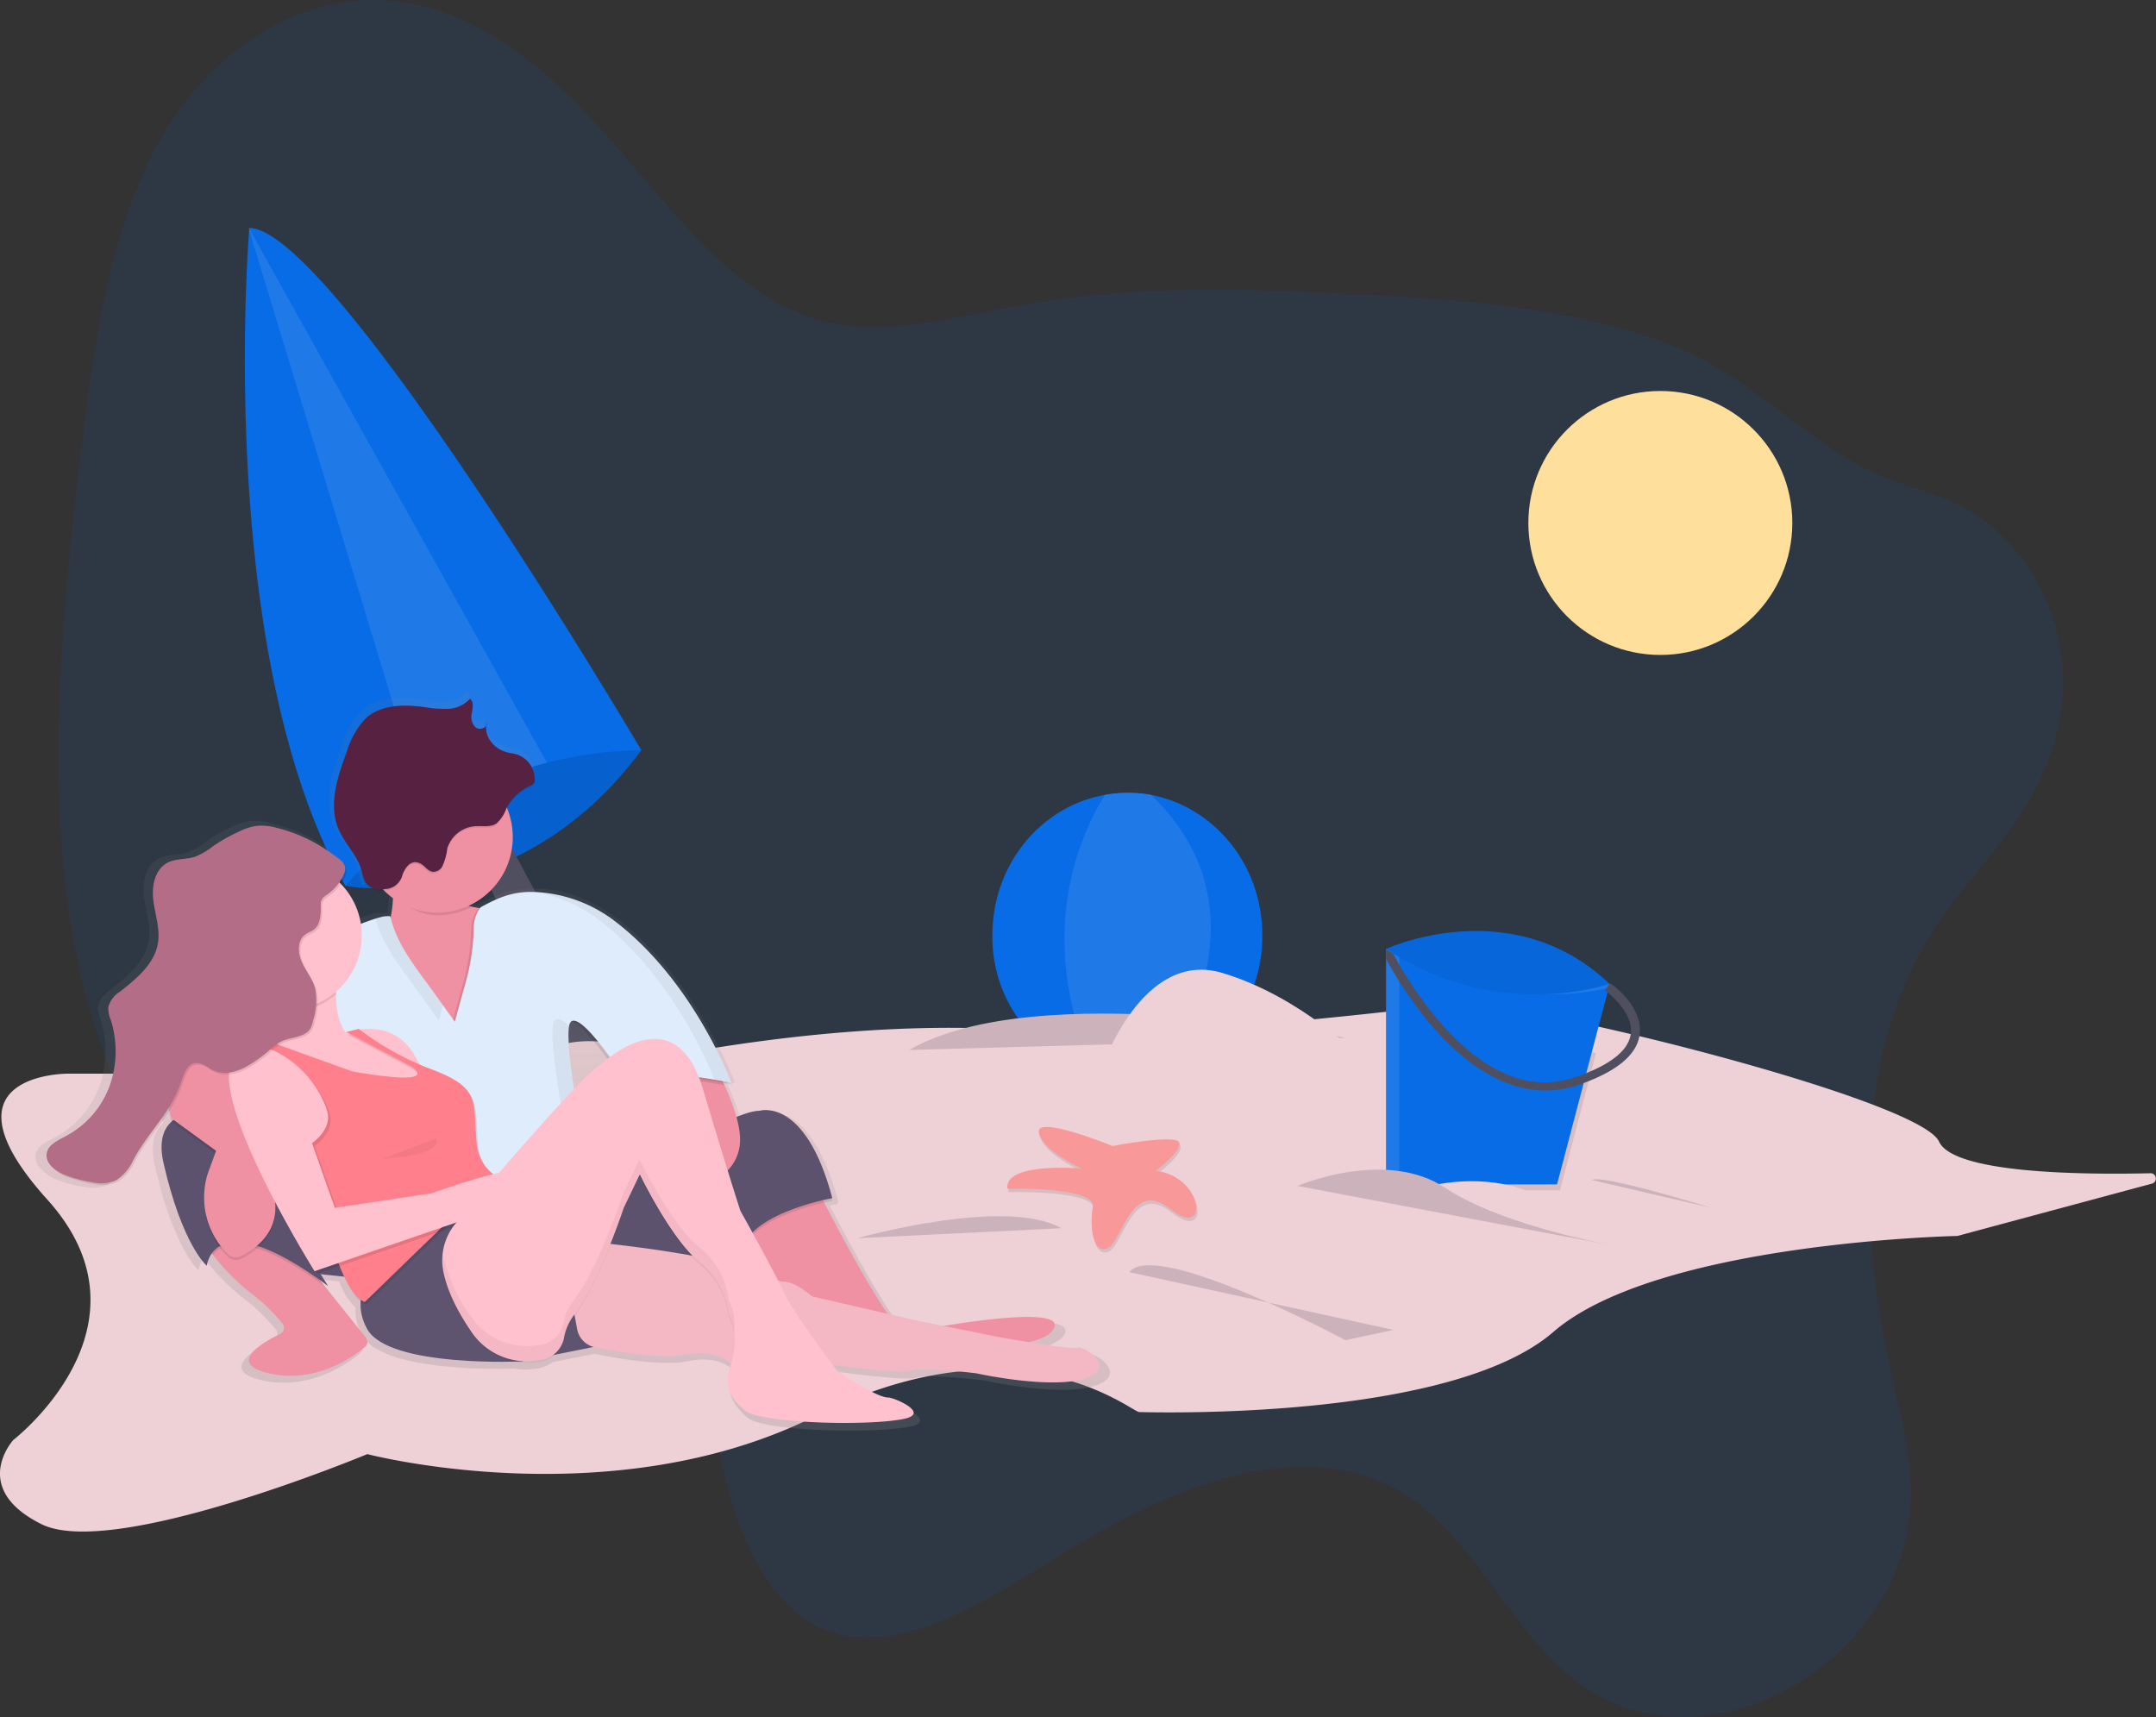 <svg xmlns="http://www.w3.org/2000/svg" xmlns:xlink="http://www.w3.org/1999/xlink" viewBox="0 0 296 235.75"><rect x="0" y="0" width="296" height="235.75" fill="#333333" stroke="none"/><defs><style>.a,.b{fill:#076ce5;}.a,.c,.d,.j{opacity:0.1;}.a,.c,.d,.i{isolation:isolate;}.c,.k{fill:#fff;}.e{fill:#504f60;}.f{fill:#eed1d7;}.g{fill:#ccb2bb;}.h{fill:#f89898;}.i,.m{opacity:0.05;}.l{fill:#ffdf9c;}.n{fill:url(#a);}.o{fill:url(#b);}.p{fill:url(#c);}.q{fill:url(#d);}.r{fill:#ef91a3;}.s{fill:#5d526e;}.t{fill:#dfecfb;}.u{fill:#572142;}.v{fill:#ffc1cd;}.w{fill:#5f5470;}.x{fill:#ff808c;}.y{fill:#b46d86;}</style><linearGradient id="a" x1="127.53" y1="-507.14" x2="127.53" y2="-506.77" gradientTransform="matrix(1, 0, 0, -1, -61.01, -408.36)" gradientUnits="userSpaceOnUse"><stop offset="0" stop-color="gray" stop-opacity="0.25"/><stop offset="0.54" stop-color="gray" stop-opacity="0.12"/><stop offset="1" stop-color="gray" stop-opacity="0.1"/></linearGradient><linearGradient id="b" x1="127.53" y1="-506.95" x2="127.53" y2="-506.58" xlink:href="#a"/><linearGradient id="c" x1="139.68" y1="-604.77" x2="139.68" y2="-503.24" xlink:href="#a"/><linearGradient id="d" x1="141.79" y1="-557.9" x2="141.79" y2="-548.54" xlink:href="#a"/></defs><title>Plan de travail 1</title><path class="a" d="M264.65,128.94c-10.76,17.95-9.06,42.21-4.63,61.3,1.48,6.39,3.19,13.14,1.79,20.32-1.73,8.79-7.72,15.75-13.76,19.75-11,7.31-23.47,7.25-32.46-.14-7.77-6.39-12.81-17.63-20.75-23.67-13.29-10.09-31.73-3.66-47.8,6.11-11.37,6.92-23.89,15.66-34.28,10.92-7.3-3.34-11.77-12.95-13.79-23.44-1-5.06-1.53-10.6-3.86-14.44a15.11,15.11,0,0,0-5.29-5c-18.17-11.29-43-1.37-60.55-14.21-11.82-8.66-18.4-26.75-20.41-46.16S8.91,80,11.44,59.52C13.23,45,15.62,29.34,23.06,17.42,31,4.81,43.24-.93,53.85.12s19.74,8,27.6,16.46c9.81,10.6,18.62,24.18,31.44,27.49,8.73,2.25,18.33-.58,27.65-2.23,15.57-2.76,30.89-2.2,46.11-1.41,14.55.76,29.21,1.74,42.73,6.94C239,51,246.24,58.84,255.15,63.86c5.81,3.28,12.4,3.62,17.8,8a28.13,28.13,0,0,1,9.51,28.32C279.77,112.39,270.37,119.42,264.65,128.94Z"/><path class="b" d="M173.3,128.36a19.36,19.36,0,0,1-13.65,18.81,17.75,17.75,0,0,1-9.4.1,19.34,19.34,0,0,1-14-18.91c0-9.66,6.68-17.69,15.45-19.22a17.77,17.77,0,0,1,6.34,0C166.71,110.78,173.3,118.76,173.3,128.36Z"/><path class="b" d="M159.65,147.18a17.75,17.75,0,0,1-9.4.09c-8.16-18.52-2.24-32.2,1.45-38.13a17.72,17.72,0,0,1,6.33,0C171.71,122.27,165.38,138.1,159.65,147.18Z"/><path class="c" d="M159.65,147.18a17.75,17.75,0,0,1-9.4.09c-8.16-18.52-2.24-32.2,1.45-38.13a17.72,17.72,0,0,1,6.33,0C171.71,122.27,165.38,138.1,159.65,147.18Z"/><path class="b" d="M47.41,121.63S71,126,88.05,103c0,0-14.28-14-24.16-11s-16.48,20.87-16.48,20.87Z"/><path class="d" d="M47.41,121.63S71,126,88.05,103c0,0-14.28-14-24.16-11s-16.48,20.87-16.48,20.87Z"/><polygon class="e" points="58.12 102.96 82.28 152.66 88.05 149.64 63.06 102.96 58.12 102.96"/><path class="b" d="M88.05,103a53.59,53.59,0,0,0-13,1.74A56.14,56.14,0,0,0,58.63,112a51.82,51.82,0,0,0-11.22,9.61C30,91,33.88,35.78,34.21,31.55h0V31.3C45.76,31.29,88.05,103,88.05,103Z"/><path class="f" d="M295.5,162.49l-26.77,7.2s-41.19.82-55.47,13.18-55.74,11-56.84,11-16.47-13.45-44.48.55-61.51,5.22-61.51,5.22-34.87,14.55-44.76,9.61S1.83,197.7,1.83,197.7s20.32-15.66,4.67-33,2.74-17.29,2.74-17.29H62.18a26.28,26.28,0,0,0,12.41-3c4.14-2.21,9-1.5,12.26-.57a19.51,19.51,0,0,0,8.66.46c26.58-4.5,43.53-3.21,50.57-2.23a39.1,39.1,0,0,0,8.85.22c9-.78,27.61-2.45,37.73-3.65,2.79-.33,4.93-.62,6-.86,3.14-.65,17.91,2.23,32.86,6.08,16.52,4.26,33.25,9.7,34.69,12.87,2,4.37,19.51,4.57,29.05,4.35a.69.69,0,0,1,.71.67A.71.71,0,0,1,295.5,162.49Z"/><path class="g" d="M191.3,182.59,184.71,184s-26.09-14-29.66-9.34"/><path class="g" d="M184.71,142.5s-42.29-8.51-59.87,1.65"/><path class="d" d="M152.89,157.8s-10.57-4.32-10.11-1.85,5.86,4.94,5.86,4.94S138,160,138.46,163.67c0,0,12.19-.31,11.73,2.47s0,6.49,2,5.71,3.24-9.72,8.65-5.4,4.63-4.47-2-5.24c0,0,3.55-2.63,3.24-3.86S152.89,157.8,152.89,157.8Z"/><path class="h" d="M152.74,157.34s-10.58-4.33-10.12-1.85,5.87,4.94,5.87,4.94-10.65-.93-10.19,2.78c0,0,12.19-.31,11.73,2.47s0,6.48,2,5.71,3.24-9.72,8.64-5.4,4.63-4.48-2-5.25c0,0,3.55-2.62,3.24-3.86S152.74,157.34,152.74,157.34Z"/><path class="g" d="M235,165.84s-15.11-4.66-16.48-3.84"/><path class="g" d="M117.71,170s20.32-5.76,28-1.37"/><path class="f" d="M151.34,146.48s5.49-16.2,16.48-12.9S187,145.39,187,145.39l-35.7,2.74Z"/><path class="g" d="M31.9,164.61s8.51,3.57,22.79,2.19,25.53,7.14,25.53,7.14"/><path class="c" d="M75.08,104.7A56.14,56.14,0,0,0,58.63,112h0L34.21,31.55h0l-.12-.39.13.23Z"/><path class="b" d="M190.29,130.29s17.27-8,30.72,4.82c0,0-8.44,9.43-12,7.83s-14.45-4.42-15.65-7.43A22.12,22.12,0,0,0,190.29,130.29Z"/><path class="i" d="M190.29,130.29s17.27-8,30.72,4.82c0,0-8.44,9.43-12,7.83s-14.45-4.42-15.65-7.43A22.12,22.12,0,0,0,190.29,130.29Z"/><path class="d" d="M219.12,144.57l-.91,3.49-.38,1.43-3.65,13.93H190.69V140.75c2-.24,3.6-.45,4.42-.62C197.4,139.65,208.2,141.77,219.12,144.57Z"/><path class="b" d="M221,135.11l-.28,1.07-2.92,11.08-.37,1.43-3.66,13.92H190.29V130.29c.34.22.67.44,1,.64h0a36.86,36.86,0,0,0,29.59,4.22Z"/><g class="j"><path class="k" d="M220.86,135.65l.15-.55-.12,0a31.9,31.9,0,0,1-8.95,1.38A36.11,36.11,0,0,0,220.86,135.65Z"/><path class="k" d="M191.3,130.93h0l-1-.64v32.32h1.81v-31.2Z"/></g><path class="e" d="M225.1,142.09c-.37,2.64-2.95,4.86-7.66,6.6l-.65.24a14.1,14.1,0,0,1-4.59.79c-5,0-10-2.72-14.85-8a52.63,52.63,0,0,1-7.06-10.08v-1.32c.34.22.67.44,1,.64h0a52.46,52.46,0,0,0,6.95,10c6.05,6.65,12.15,9,18.13,6.9.49-.17,1-.35,1.42-.53,3.75-1.51,5.8-3.3,6.09-5.34.37-2.57-2.19-4.94-3.18-5.74a4.37,4.37,0,0,0-.36-.27l.53-.76.16-.23C221.24,135.05,225.65,138.21,225.1,142.09Z"/><circle class="l" cx="227.95" cy="71.8" r="18.12"/><g class="m"><path class="n" d="M66.47,98.78a.63.63,0,0,0,.09-.38A2.62,2.62,0,0,0,66.47,98.78Z"/></g><g class="m"><path class="o" d="M66.47,98.59a.62.62,0,0,0,.09-.38A2.62,2.62,0,0,0,66.47,98.59Z"/></g><path class="p" d="M149.42,185.91c-.42.22-3.94-.3-6.91-.78a6.46,6.46,0,0,0,3.32-1.49c3.2-3.67-10.87-1.54-15.32-.79l-3.57-.72-4-.93c-2.76-3.88-7-11.76-9-15.67l1.09-.23L115,165l.09,0c-3.78-14.37-10.2-12.29-10.2-12.29a9.59,9.59,0,0,0-3.23.88,30.66,30.66,0,0,0-1.67-4.46l-.16-.33.71.13a2.19,2.19,0,0,0-.11-.27h.07l.15,0h.1l.16,0s-5.19-14.09-16.22-22.56A20,20,0,0,0,74.55,122L74,122h-.17l-.43,0h-.29a13,13,0,0,0-6.44,1.65c-.39.19-.78.39-1.19.62-.31,0-.63-.1-.93-.17l-.5-.14a10.59,10.59,0,0,0,5.41-13.68,7.3,7.3,0,0,1,3.28-3,1.05,1.05,0,0,0,.45-.3,1,1,0,0,0,.13-.56h0v-.18h0a3.65,3.65,0,0,0-3.15-3.66,5.64,5.64,0,0,1-1.52-.43,3.74,3.74,0,0,1-2.2-3l0-.33,0,0a2,2,0,0,1,0-.23,1.09,1.09,0,0,1-1.49.28,1.72,1.72,0,0,1-.59-1.36,3,3,0,0,1,0-.42,5.87,5.87,0,0,0,.15-1.18,1.07,1.07,0,0,0-.4-1,4.32,4.32,0,0,1-3,1.4A16.39,16.39,0,0,1,57.73,96c-2.81-.38-6-.34-8.08,1.54a11.43,11.43,0,0,0-2.71,4.74,21.84,21.84,0,0,0-1.79,7.61,8.36,8.36,0,0,0,.66,3.46c.89,2,2.68,3.65,3.23,5.8a6.35,6.35,0,0,0,.43,1.47,2.64,2.64,0,0,0,2.7,1.13,9.9,9.9,0,0,0,1.26,1.07c0,.12,0,.24,0,.36-.07.75-.17,1.48-.31,2.2-.08-.12-.2-.06-.55-.06h-.15l-.13,0h0l-.15,0h0l-.18,0h0l-.19,0h0l-.21,0h0l-.23.07h0c-.66.2-1.46.49-2.31.82a10.43,10.43,0,0,0-2.81-5.55,6,6,0,0,0,.71-1.32,1.47,1.47,0,0,0-.5-1.75,11,11,0,0,0-1.49-1.16A21.74,21.74,0,0,0,37.1,113a7.79,7.79,0,0,0-2.76-.29,8.24,8.24,0,0,0-2.52.8,25.18,25.18,0,0,0-3.63,2.1A10,10,0,0,1,25.77,117c-1.34.46-2.88.24-4.12.94-1.72,1-2.11,3.32-1.86,5.28s1,3.93.65,5.88c-.47,2.93-3,5-5.34,6.84a3.69,3.69,0,0,0-1.65,2.18,4.09,4.09,0,0,0,.32,1.71,14.47,14.47,0,0,1-.14,9.35,13.12,13.12,0,0,1-6.11,7c-1.07.55-2.37,1.13-2.62,2.31a2.17,2.17,0,0,0,.82,2.07A5.73,5.73,0,0,0,7.84,162a19,19,0,0,0,3.63.94,5.44,5.44,0,0,0,3.25-.24,6.08,6.08,0,0,0,2.47-2.86c1.56-2.88,3.36-4.8,4.84-7.12.2.85.36,1.44.36,1.47-1.23,1.1-1.8,2.93-1.13,5.86,2.65,11.54,6,14.37,6,14.37a4.22,4.22,0,0,1,.7-1.73l.15.19h0a32.74,32.74,0,0,0,5,5.13,26.08,26.08,0,0,1,4.75,4.52.94.94,0,0,1-.14,1.33l-.18.11c-2.42,1.19-7.72,4.22-1.4,5.57s11.48-2.23,13.28-3.73a.93.93,0,0,0,.14-1.32l-5.76-7.2-.69-.89,1.17.84-1-1.64,3.25.33.27.58a8.86,8.86,0,0,0,2,3,7,7,0,0,0,.93,3.83c2.59,4.7,16.88,4.67,20.88,4.57a8.48,8.48,0,0,0,1.13.11,9.64,9.64,0,0,0,1.86-.12l.13,0a4.77,4.77,0,0,0,2.16-.88l5.68-1.14.13,0c3.21.67,9.32,1.72,12.83,1s5.3.47,6.2,1.25c-.1.34-.21.68-.34,1h0c-.22.49-1,2.88,2.32,5.57,2.2,1.76,17.17,2.22,22.3,1.14,3.7-.78-1.55-3-2.26-3-1.62,0-6.62-3.4-7.14-3.75l-.55-.74c3.48.47,9.61,1.2,10.81.8,1.7-.57,9.26.38,9.26.38s10.21,2.27,15.12.75S150.18,185.54,149.42,185.91Z"/><g class="m"><path class="q" d="M82.7,146a20.88,20.88,0,0,0-3.85,3.51c-.58-3.85-1-7.32-.71-8.76a1.31,1.31,0,0,1,.21-.6c1.1-.07,3.35,2.68,5.14,5.18C83,145.75,82.7,146,82.7,146Z"/></g><path class="r" d="M112,162.86s9.61,19.07,12,19.81a5,5,0,0,0,4.07-.37s20-3.7,16.29.55-36.09,1.66-36.09,1.66l-8.13-18.3Z"/><path class="d" d="M84.47,163.23s15.54-10.36,19.8-10.36c0,0,6.29-2,10,12,0,0-12.77,2.22-12.58,8.33l-2.41-5.18L88.91,179.52,76.33,171Z"/><path class="s" d="M84.47,162.86S100,152.5,104.27,152.5c0,0,6.29-2,10,12,0,0-12.77,2.22-12.58,8.33l-2.41-5.18L88.91,179.15l-12.58-8.51Z"/><path class="r" d="M101.49,157.68c-.92,4.45-5.74,5.18-5.74,5.18l-6.84-4.25s-1-6.38-1.79-10.26a11.35,11.35,0,0,0-.81-2.88c-.74-.93,10.92-.74,10.92-.74A45.62,45.62,0,0,1,99.47,149C100.74,151.77,102,155.31,101.49,157.68Z"/><path class="r" d="M71.88,124.2,68,142.7l-9.43-2.4s-8.7-6.86-6.11-11.12a13.5,13.5,0,0,0,1.47-5.51,46.62,46.62,0,0,0-.18-8.93s10.36-2.77,8.33,4.81c-.82,3.12.67,4.46,2.73,4.94C67.77,125.21,71.88,124.2,71.88,124.2Z"/><path class="d" d="M64.8,124.5A10.15,10.15,0,0,1,60,125.66c-2.29,0-4.49-1.43-6.2-2.68a42.81,42.81,0,0,0-.1-8.24s10.37-2.77,8.33,4.82C61.23,122.67,62.74,124,64.8,124.5Z"/><circle class="r" cx="60.04" cy="114.93" r="10.36"/><path class="d" d="M59.26,136.55l2.81,3.92,1.6-5.79a28.94,28.94,0,0,0,1-7.11,4.82,4.82,0,0,1,1-2.83c2.88-1.57,5-2.4,8.66-2a19.47,19.47,0,0,1,9.88,4C94.94,135,100,148.8,100,148.8s-14.82-3-14.07.37c0,0-6.48-10.37-8-8.7s3.15,23.69,3.15,23.69l-30.35,2.22-8-21.1.37-15.73s7.87-3.61,9.53-3.61c.59,0,.5-.2.75.74C54.41,130.32,57.07,133.5,59.26,136.55Z"/><path class="d" d="M99.47,149c-2.58-.47-9.87-1.65-12.35-.65a11.35,11.35,0,0,0-.81-2.88c-.74-.93,10.92-.74,10.92-.74A45.62,45.62,0,0,1,99.47,149Z"/><path class="t" d="M59.63,136.36l2.81,3.92,1.6-5.79a28.94,28.94,0,0,0,1-7.11,4.79,4.79,0,0,1,.95-2.82c2.88-1.58,5-2.41,8.66-2a19.47,19.47,0,0,1,9.88,4c10.8,8.3,15.88,22.09,15.88,22.09s-14.8-3-14.06.37c0,0-6.48-10.37-8-8.7S81.5,164,81.5,164l-30.35,2.23-8-21.1.37-15.73s7.86-3.61,9.53-3.61c.58,0,.49-.2.74.74C54.79,130.13,57.44,133.31,59.63,136.36Z"/><path class="d" d="M52.84,122.25a2.57,2.57,0,0,1-2.75-1.1,6,6,0,0,1-.42-1.44c-.55-2.1-2.3-3.68-3.16-5.67-1.46-3.37-.18-7.22,1.1-10.66a11.3,11.3,0,0,1,2.65-4.64c2.07-1.84,5.16-1.88,7.9-1.52a16.34,16.34,0,0,0,3.35.26,4.25,4.25,0,0,0,3-1.38c.59.39.37,1.28.25,2a1.93,1.93,0,0,0,.55,1.92c.57.43,1.6.08,1.55-.62-.5,1.48.61,3.12,2,3.77a5.8,5.8,0,0,0,1.49.43,3.57,3.57,0,0,1,3,3.59v0a1,1,0,0,1-.13.55,1.09,1.09,0,0,1-.44.29,7.08,7.08,0,0,0-3.33,3.18,5,5,0,0,1-1.38,2.08c-.87.55-2,.27-3,.36a4.32,4.32,0,0,0-3.72,3.06,7.8,7.8,0,0,1-.74,2.55,1.46,1.46,0,0,1-1,.64c-.8.09-1.17-.64-1.74-1-1.36-.87-2.22.28-2.65,1.38A2.54,2.54,0,0,1,52.84,122.25Z"/><path class="u" d="M52.84,122.06A2.58,2.58,0,0,1,50.09,121a6.09,6.09,0,0,1-.42-1.44c-.55-2.11-2.3-3.68-3.16-5.68-1.46-3.36-.18-7.22,1.1-10.66a11.3,11.3,0,0,1,2.65-4.64c2.07-1.84,5.16-1.88,7.9-1.52a15.67,15.67,0,0,0,3.35.26,4.24,4.24,0,0,0,3-1.37c.59.38.37,1.28.25,2a2,2,0,0,0,.55,1.92c.57.42,1.6.07,1.55-.63-.5,1.49.61,3.13,2,3.77a5.43,5.43,0,0,0,1.49.43A3.58,3.58,0,0,1,73.41,107h0a.74.74,0,0,1-.56.84A7,7,0,0,0,69.51,111a4.92,4.92,0,0,1-1.37,2.07c-.87.55-2,.28-3,.37a4.31,4.31,0,0,0-3.73,3.05,7.85,7.85,0,0,1-.74,2.56,1.45,1.45,0,0,1-1,.63c-.81.09-1.18-.63-1.75-1-1.35-.87-2.22.27-2.65,1.37A2.56,2.56,0,0,1,52.84,122.06Z"/><g class="m"><path d="M82.28,126.34c10,7.68,15.09,20,15.79,21.86,1.38.23,2.31.41,2.31.41S95.3,134.82,84.5,126.53a19.57,19.57,0,0,0-9.89-4c-.5,0-1-.07-1.43-.08A19.56,19.56,0,0,1,82.28,126.34Z"/><path d="M51.62,126.31c1,3.64,3.61,6.82,5.8,9.87l2.81,3.92.58-2.1-1.17-1.63c-2.2-3.06-4.85-6.24-5.8-9.87-.24-1-.15-.74-.74-.74a5.75,5.75,0,0,0-1.53.34Z"/><path d="M85.33,147.46c.6.91,1,1.52,1,1.52-.33-1.45,2.31-1.7,5.38-1.53A20.94,20.94,0,0,0,85.33,147.46Z"/><path d="M78.14,140.88c-.88-.82-1.61-1.22-2-.78-1.48,1.66,3.15,23.69,3.15,23.69L51,165.85l.13.34L81.5,164S77.47,144.79,78.14,140.88Z"/></g><path class="r" d="M50.1,184.94c-1.78,1.47-6.8,5-13,3.65s-1-4.3,1.37-5.45a.93.93,0,0,0,.43-1.24.57.57,0,0,0-.12-.18,25.62,25.62,0,0,0-4.65-4.42,31.44,31.44,0,0,1-4.9-5h0c-.83-1-1.59-2-2.22-2.81A.93.93,0,0,1,28,168l12.13,3.29a.88.88,0,0,1,.48.32l4,5,5.63,7.05A.93.93,0,0,1,50.1,184.94Z"/><path class="d" d="M44.59,176.6c-10.12-7.38-13.94-6.07-15.37-4.33-.83-1-1.6-2-2.22-2.81A.93.93,0,0,1,28,168l12.13,3.29a.88.88,0,0,1,.48.32Z"/><path class="s" d="M36.16,153.79s-16.29-5.36-13.7,5.93,5.93,14.06,5.93,14.06.92-8.88,16.65,2.78l-5.55-8.89L46,159.53Z"/><path class="d" d="M32.27,143.61s-1.48,7.78,3.89,17.22c4.25,7.48-.8,10.89-3.07,12a1.6,1.6,0,0,1-1.82-.3,10.89,10.89,0,0,1-2.7-11.13l1.1-3L23.56,154s-1.64-6.13-.92-7.51,6.66-5.08,6.66-5.08Z"/><path class="r" d="M32.27,143.25s-1.48,7.77,3.89,17.21c4.25,7.48-.8,10.89-3.07,12a1.58,1.58,0,0,1-1.82-.3A10.88,10.88,0,0,1,28.57,161l1.1-3-6.11-4.44s-1.64-6.13-.92-7.51S29.3,141,29.3,141Z"/><path class="t" d="M45.78,128.44S32.46,136,26.91,141s-4.44,6.66-4.44,6.66,5.36-10,10-1.3c0,0,13-9.44,16.48-5.37S45.78,128.44,45.78,128.44Z"/><polygon class="s" points="40.79 172.12 51.89 169.9 50.6 175.63 42.55 174.79 40.79 172.12"/><path class="v" d="M60,147.69l-.38,4.07-13.32-2.22L42.27,147l-6.11-2.23a10.63,10.63,0,0,0,.32-6.19,9.5,9.5,0,0,0-1.06-2.5c-2.59-4.26,10.92-2.41,10.92-2.41a16.57,16.57,0,0,0-.2,2.9c0,3.09.9,7.45,5.76,6.72L56,145.65Z"/><path class="v" d="M46.89,142s6.85-3,10.18,3.15,4.82,5.73,4.82,5.73l-6.67-4.26Z"/><path class="w" d="M52.63,172.86s-5.18,4.26-2.22,9.61,21.47,4.44,21.47,4.44S60.13,182.5,63,167.69C63.05,167.69,54.67,170.08,52.63,172.86Z"/><path class="w" d="M77.25,179.15l-1.85,7,6.47-1.3s-2.77-5.92-2.4-7.59S77.25,179.15,77.25,179.15Z"/><path class="v" d="M82.43,170.64s16.84,1.66,21.47,4.25l3.51,1.1s1.3-.37,4.08,2l14.43,3.33,11.1,2.23s10.18,1.85,10.92,1.48,5.74,2.78.93,4.26-14.81-.74-14.81-.74-7.41-.93-9.06-.37-13-1.1-13-1.1l-11.1.74s-1.85-2.78-6.66-1.85c-3.44.66-9.42-.38-12.56-1a3.11,3.11,0,0,1-2.44-2.48l-1.1-5.93Z"/><path class="i" d="M82.43,170.64s16.84,1.66,21.47,4.25l3.51,1.1s1.3-.37,4.08,2l14.43,3.33,11.1,2.23s10.18,1.85,10.92,1.48,5.74,2.78.93,4.26-14.81-.74-14.81-.74-7.41-.93-9.06-.37-13-1.1-13-1.1l-11.1.74s-1.85-2.78-6.66-1.85c-3.44.66-9.42-.38-12.56-1a3.11,3.11,0,0,1-2.44-2.48l-1.1-5.93Z"/><path class="d" d="M46.13,136.52a10.19,10.19,0,0,1-9.65,2A9.14,9.14,0,0,0,35.41,136c-2.59-4.26,10.92-2.41,10.92-2.41A18.76,18.76,0,0,0,46.13,136.52Z"/><circle class="v" cx="39.49" cy="128.44" r="10.18"/><path class="d" d="M35.23,143.42s7.78,4.25,8.15,7a13.63,13.63,0,0,1-1.1,6.11s3.52,21.1,8,22.58l11.85-11.48,10-4.44s-5.92-.37-6.47-5.92.74-7.42-5.93-10a38.6,38.6,0,0,1-10.27-5.65l-1.72.44,8.84,4.67s5,3-8,.74l-12.23-4.44Z"/><path class="x" d="M35.05,143.06s7.79,4.26,8.14,7a13.78,13.78,0,0,1-1.1,6.11s3.52,21.1,8,22.58l11.83-11.47,10-4.45s-5.92-.37-6.48-5.92.75-7.41-5.92-10a38.94,38.94,0,0,1-10.27-5.65l-1.72.43,8.84,4.67s5,3-8,.74L36.15,142.7Z"/><path class="d" d="M37.83,144.54s-7.59-2.77-5.74,6.11,11.47,24.24,11.47,24.24l22.58-7.77s7-5.37,5.18-5.92-11.66,3-11.66,3l-13.32,2.05-3.15-8.9s3-2,2-4.63l0-.07a14.31,14.31,0,0,0-7.08-7.92Z"/><path class="v" d="M37.46,144.17s-7.59-2.77-5.74,6.11,11.47,24.25,11.47,24.25l22.58-7.77s7-5.37,5.18-5.93-11.66,3-11.66,3l-13.32,2-3.13-8.89s3-2,2-4.63l0-.07a14.27,14.27,0,0,0-7.08-7.92Z"/><path class="d" d="M38.17,113.84a7.75,7.75,0,0,0-2.71-.27,7.91,7.91,0,0,0-2.47.78,23.46,23.46,0,0,0-3.57,2.06,10,10,0,0,1-2.37,1.41c-1.31.46-2.82.24-4,.93-1.69,1-2.07,3.24-1.82,5.17s.93,3.84.63,5.76c-.45,2.87-2.94,4.91-5.22,6.7a3.55,3.55,0,0,0-1.6,2.13,4.1,4.1,0,0,0,.31,1.68,14.13,14.13,0,0,1-.14,9.15,12.84,12.84,0,0,1-6,6.89c-1,.55-2.32,1.1-2.57,2.27-.31,1.47,1.27,2.61,2.69,3.13a19.73,19.73,0,0,0,3.55.93,5.46,5.46,0,0,0,3.18-.24,6.14,6.14,0,0,0,2.42-2.8c2.33-4.3,5.19-6.41,6.7-11.06.32-1,.84-2.2,1.89-2.3a3.08,3.08,0,0,1,1.81.7c2.7,1.7,5.52-.2,8-2.16a13.16,13.16,0,0,1,1.72-1.38c1.38-.75,3.37-.55,4.2-1.86a3.7,3.7,0,0,0,.39-1.13,8.88,8.88,0,0,0,.27-4.39c-.36-1.33-1.3-2.41-1.85-3.67s-.59-3,.55-3.76c.34-.24.75-.36,1.08-.6,1-.71,1-2.12,1-3.32a1.71,1.71,0,0,1,.15-.86,2,2,0,0,1,.68-.63,6.69,6.69,0,0,0,2.42-3c.49-1.33-.76-1.93-1.77-2.67A21.47,21.47,0,0,0,38.17,113.84Z"/><path class="y" d="M38,113.66a7.76,7.76,0,0,0-2.71-.28,7.93,7.93,0,0,0-2.47.79,24.27,24.27,0,0,0-3.57,2,10.07,10.07,0,0,1-2.37,1.42c-1.31.45-2.82.24-4,.92-1.69,1-2.07,3.25-1.82,5.17s.93,3.85.63,5.77c-.45,2.87-2.94,4.91-5.22,6.7a3.56,3.56,0,0,0-1.6,2.13,4,4,0,0,0,.31,1.67,14.16,14.16,0,0,1-.14,9.16A12.79,12.79,0,0,1,9,156c-1,.55-2.32,1.1-2.57,2.27-.31,1.47,1.27,2.61,2.69,3.13a17.41,17.41,0,0,0,3.56.92,5.38,5.38,0,0,0,3.18-.23,6.14,6.14,0,0,0,2.42-2.8c2.33-4.3,5.19-6.41,6.7-11.06.32-1,.84-2.2,1.89-2.3a3,3,0,0,1,1.81.7c2.7,1.7,5.53-.2,8-2.17a14,14,0,0,1,1.72-1.37c1.38-.75,3.37-.55,4.2-1.87a3.75,3.75,0,0,0,.39-1.14,8.88,8.88,0,0,0,.27-4.39c-.36-1.33-1.3-2.42-1.85-3.68s-.59-3,.55-3.75c.34-.24.74-.36,1.08-.6,1-.71,1-2.12,1-3.32a1.66,1.66,0,0,1,.15-.87,2,2,0,0,1,.68-.62,6.75,6.75,0,0,0,2.42-3c.49-1.33-.77-1.92-1.77-2.67A21.51,21.51,0,0,0,38,113.66Z"/><path class="v" d="M124.16,194.79c-5,1.06-19.68.61-21.83-1.1-3.3-2.63-2.48-5-2.27-5.46h0s1.85-4.44,0-7.77a10.72,10.72,0,0,0-4.07-7.22c-3.89-3.15-8.15-12-8.15-12l-2.22,4.63s-3.34,10.16-6.8,14.67a7.16,7.16,0,0,0-1.37,3.05,3.86,3.86,0,0,1-3.48,3.19l-.13,0a9.16,9.16,0,0,1-9.06-3.84c-1.65-2.39-3.54-5.7-4-8.92a7.89,7.89,0,0,1,1.81-6.09l0,0c4-4.71,17.81-20.91,20-21.86,0,0,10-9.61,13.88,3.33s5.18,16.84,5.18,16.84,4.64,8.3,5.92,11.1,6.8,10.13,7.36,10.86c.5.35,5.4,3.67,7,3.67C122.64,191.83,127.78,194,124.16,194.79Z"/><g class="m"><path d="M100.77,183.05a7.78,7.78,0,0,0-.75-4.64,10.75,10.75,0,0,0-4.08-7.22c-3.88-3.14-8.14-12-8.14-12l-2.22,4.63s-3.34,10.16-6.8,14.67a7.17,7.17,0,0,0-1.38,3,3.86,3.86,0,0,1-3.48,3.19l-.13,0a9.16,9.16,0,0,1-9.06-3.84,21.91,21.91,0,0,1-3.94-8.81,7.85,7.85,0,0,0,0,2.11c.43,3.23,2.31,6.54,4,8.92A9.19,9.19,0,0,0,73.79,187l.13,0a3.84,3.84,0,0,0,3.48-3.19,7.17,7.17,0,0,1,1.38-3c3.46-4.51,6.8-14.67,6.8-14.67l2.22-4.63s4.26,8.89,8.14,12a10.75,10.75,0,0,1,4.08,7.22A6.69,6.69,0,0,1,100.77,183.05Z"/></g><path class="i" d="M52.54,159.07s8-.19,7.41-2.78"/><path class="f" d="M183.06,168.31s12.36-8.51,24.44-5.49,3,13.46,3,13.46Z"/><path class="g" d="M178.12,162.82s12.08-5.21,20.32.28,24.71,8.23,24.71,8.23"/></svg>